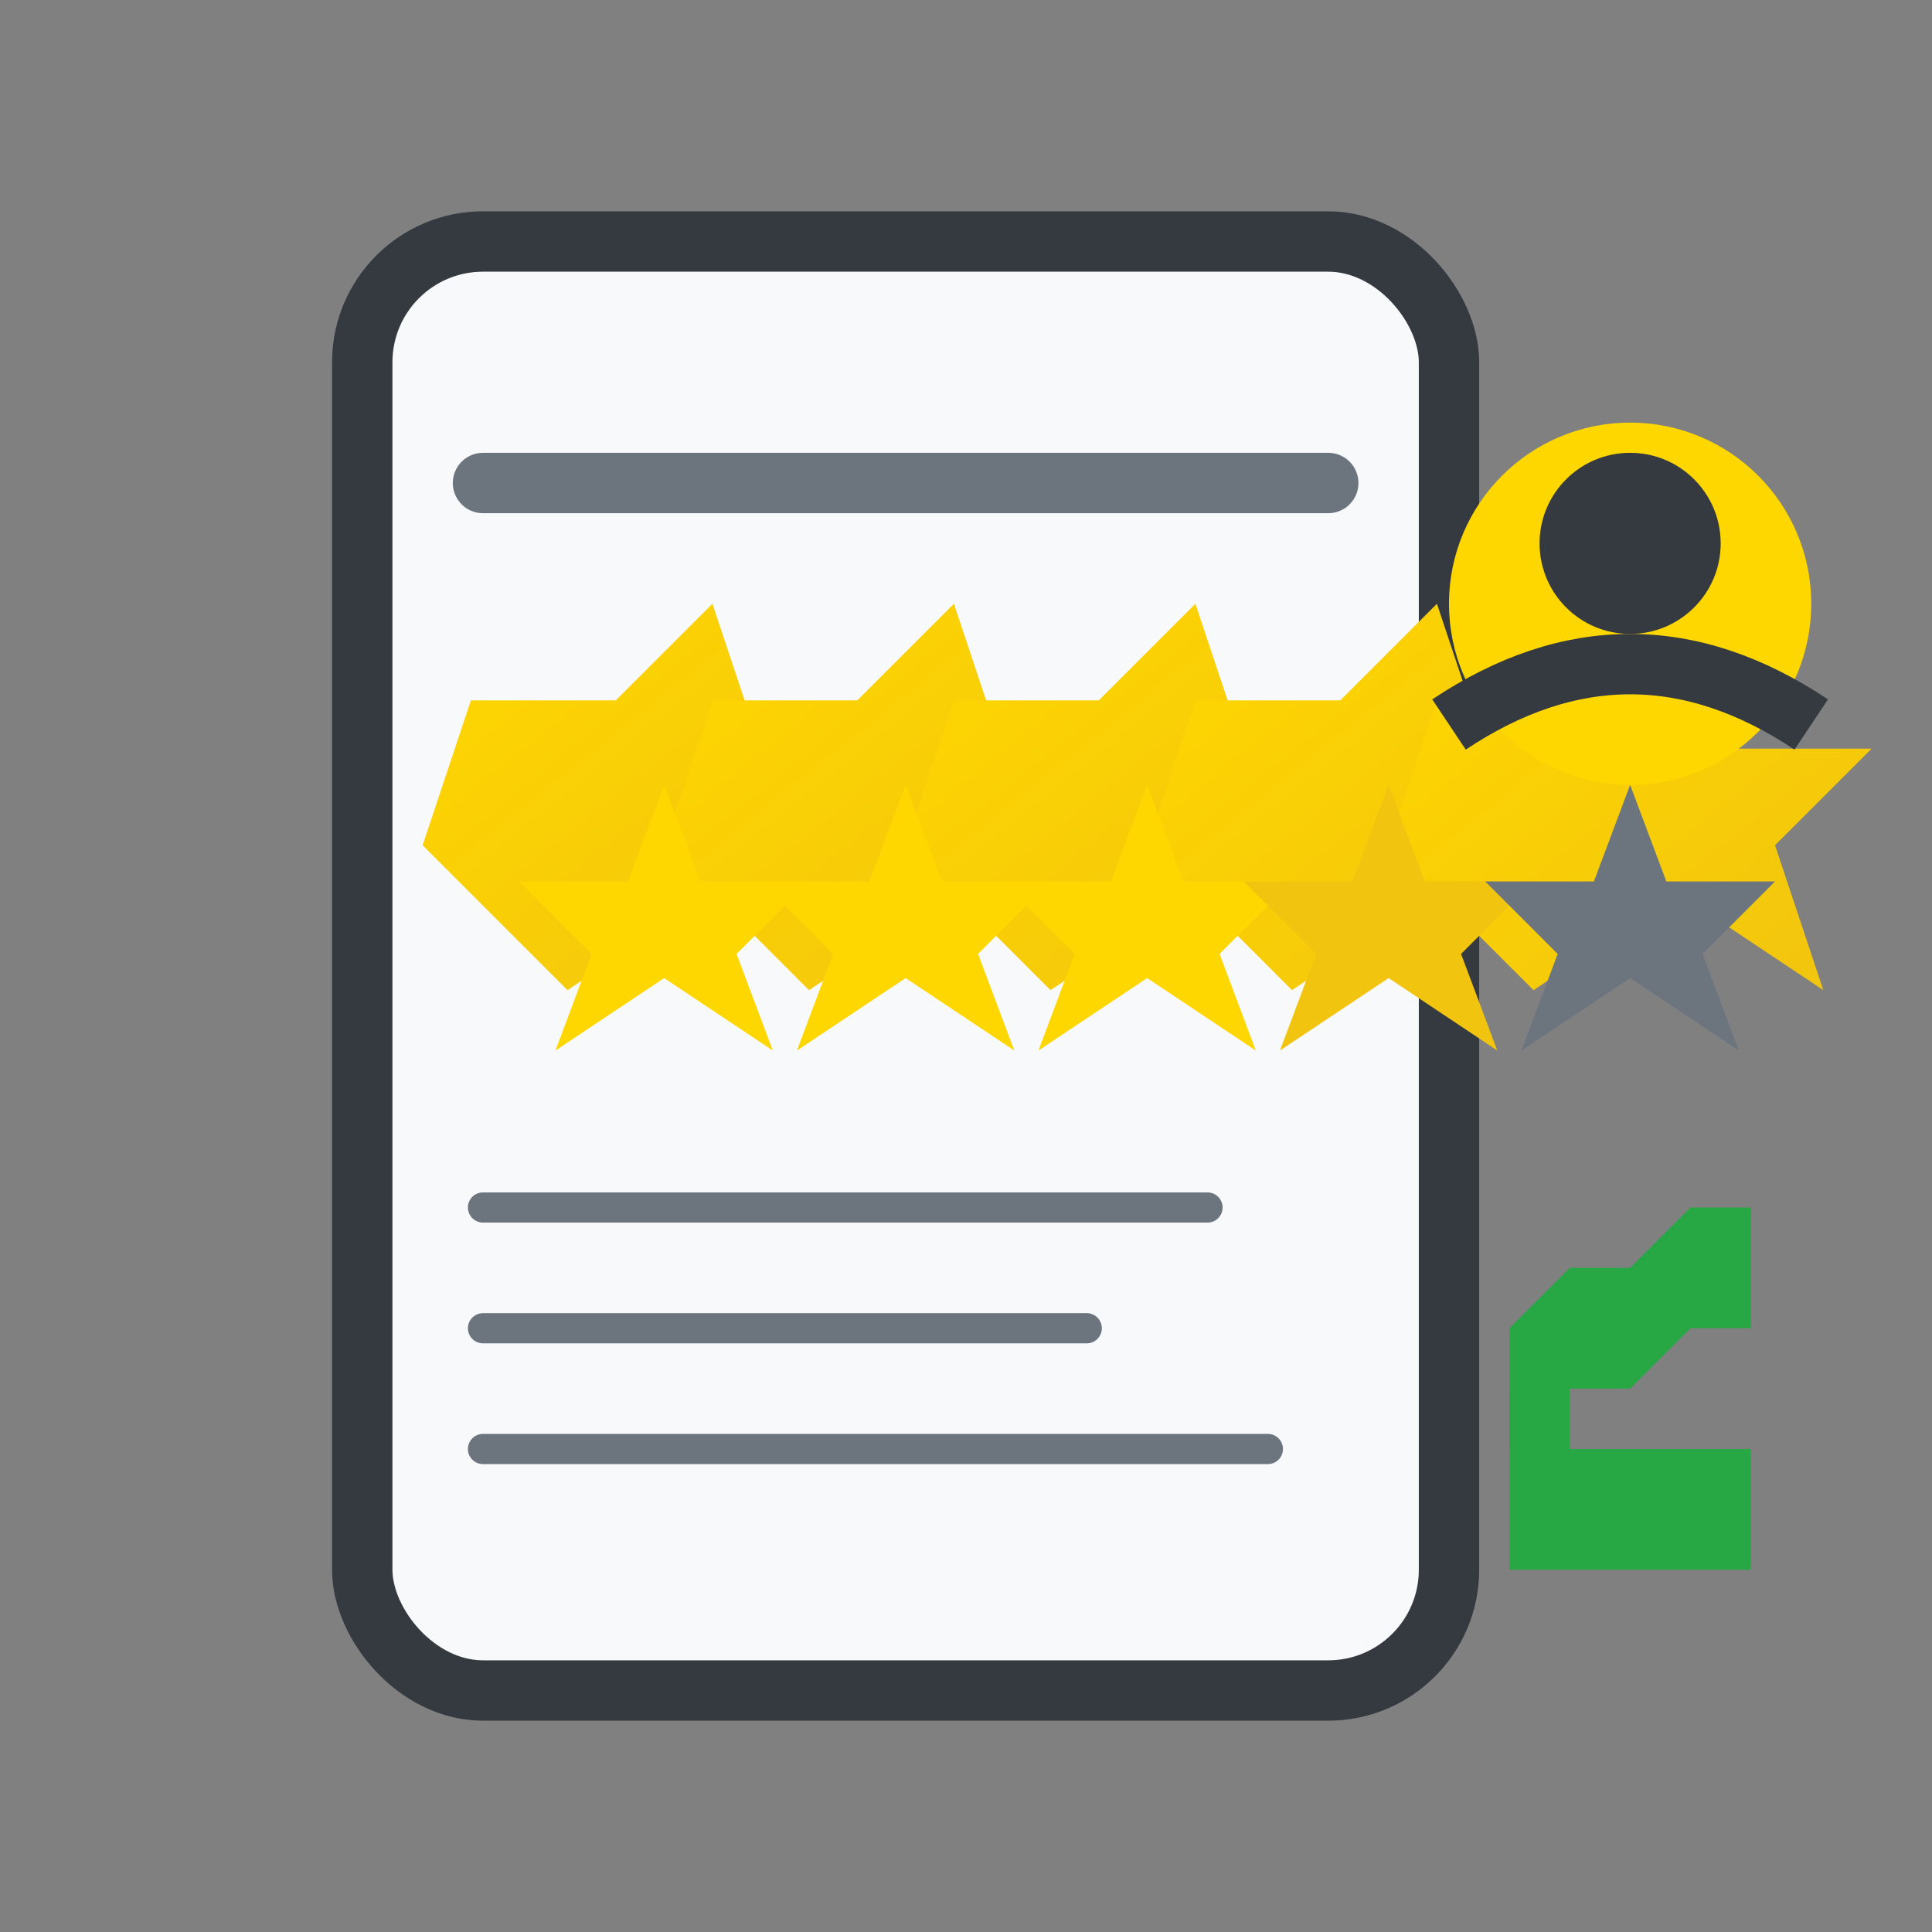 <svg width="64" height="64" viewBox="0 0 64 64" fill="none" xmlns="http://www.w3.org/2000/svg">
  <rect x="0" y="0" width="64" height="64" fill="#808080" stroke="none"/>
  <defs>
    <linearGradient id="starGradient" x1="0%" y1="0%" x2="100%" y2="100%">
      <stop offset="0%" style="stop-color:#FFD700;stop-opacity:1" />
      <stop offset="100%" style="stop-color:#F1C40F;stop-opacity:1" />
    </linearGradient>
  </defs>
  
  <!-- Review document background -->
  <rect x="12" y="8" width="36" height="48" rx="4" fill="#F8F9FA" stroke="#343A40" stroke-width="2"/>
  
  <!-- Document header line -->
  <line x1="16" y1="16" x2="44" y2="16" stroke="#6C757D" stroke-width="2" stroke-linecap="round"/>
  
  <!-- Star rating (5 stars) -->
  <g transform="translate(30,28)">
    <!-- Star 1 -->
    <path d="M-16 0 L-14.4 -4.8 L-9.6 -4.8 L-6.4 -8 L-4.8 -3.2 L0 -3.2 L-3.2 0 L-1.6 4.8 L-6.4 1.6 L-11.2 4.8 Z" fill="url(#starGradient)"/>
    <!-- Star 2 -->
    <path d="M-8 0 L-6.4 -4.8 L-1.6 -4.8 L1.6 -8 L3.2 -3.2 L8 -3.2 L4.8 0 L6.4 4.8 L1.6 1.6 L-3.2 4.8 Z" fill="url(#starGradient)"/>
    <!-- Star 3 -->
    <path d="M0 0 L1.6 -4.8 L6.4 -4.8 L9.6 -8 L11.2 -3.2 L16 -3.2 L12.8 0 L14.4 4.8 L9.6 1.6 L4.8 4.8 Z" fill="url(#starGradient)"/>
    <!-- Star 4 -->
    <path d="M8 0 L9.6 -4.8 L14.4 -4.8 L17.6 -8 L19.2 -3.2 L24 -3.2 L20.8 0 L22.4 4.8 L17.6 1.6 L12.8 4.8 Z" fill="url(#starGradient)"/>
    <!-- Star 5 -->
    <path d="M16 0 L17.6 -4.8 L22.4 -4.8 L25.6 -8 L27.2 -3.2 L32 -3.2 L28.8 0 L30.4 4.8 L25.6 1.6 L20.8 4.8 Z" fill="url(#starGradient)"/>
  </g>
  
  <!-- Simplified 5-star rating -->
  <g transform="translate(16,24)">
    <polygon points="6,2 7.2,5.2 10.8,5.2 8.4,7.6 9.6,10.8 6,8.4 2.4,10.8 3.6,7.6 1.2,5.2 4.8,5.2" fill="#FFD700"/>
    <polygon points="14,2 15.2,5.2 18.8,5.2 16.4,7.6 17.6,10.8 14,8.4 10.4,10.8 11.6,7.6 9.2,5.2 12.8,5.2" fill="#FFD700"/>
    <polygon points="22,2 23.2,5.2 26.8,5.2 24.4,7.6 25.6,10.8 22,8.4 18.4,10.8 19.6,7.6 17.2,5.2 20.8,5.2" fill="#FFD700"/>
    <polygon points="30,2 31.2,5.2 34.8,5.2 32.4,7.6 33.6,10.8 30,8.4 26.4,10.8 27.6,7.6 25.2,5.2 28.8,5.2" fill="#F1C40F"/>
    <polygon points="38,2 39.2,5.2 42.8,5.2 40.4,7.6 41.6,10.8 38,8.4 34.4,10.8 35.6,7.6 33.2,5.2 36.8,5.2" fill="#6C757D"/>
  </g>
  
  <!-- Review text lines -->
  <line x1="16" y1="40" x2="40" y2="40" stroke="#6C757D" stroke-width="1" stroke-linecap="round"/>
  <line x1="16" y1="44" x2="36" y2="44" stroke="#6C757D" stroke-width="1" stroke-linecap="round"/>
  <line x1="16" y1="48" x2="42" y2="48" stroke="#6C757D" stroke-width="1" stroke-linecap="round"/>
  
  <!-- User avatar -->
  <circle cx="54" cy="20" r="6" fill="#FFD700"/>
  <circle cx="54" cy="18" r="3" fill="#343A40"/>
  <path d="M48 24 Q54 20 60 24" stroke="#343A40" stroke-width="2" fill="none"/>
  
  <!-- Thumbs up indicator -->
  <g transform="translate(50,40)">
    <path d="M0 8 L2 6 L4 6 L6 4 L8 4 L8 0 L6 0 L4 2 L2 2 L0 4 Z" fill="#28A745"/>
    <rect x="0" y="6" width="2" height="6" fill="#28A745"/>
    <rect x="2" y="8" width="6" height="4" fill="#28A745"/>
  </g>
</svg>
